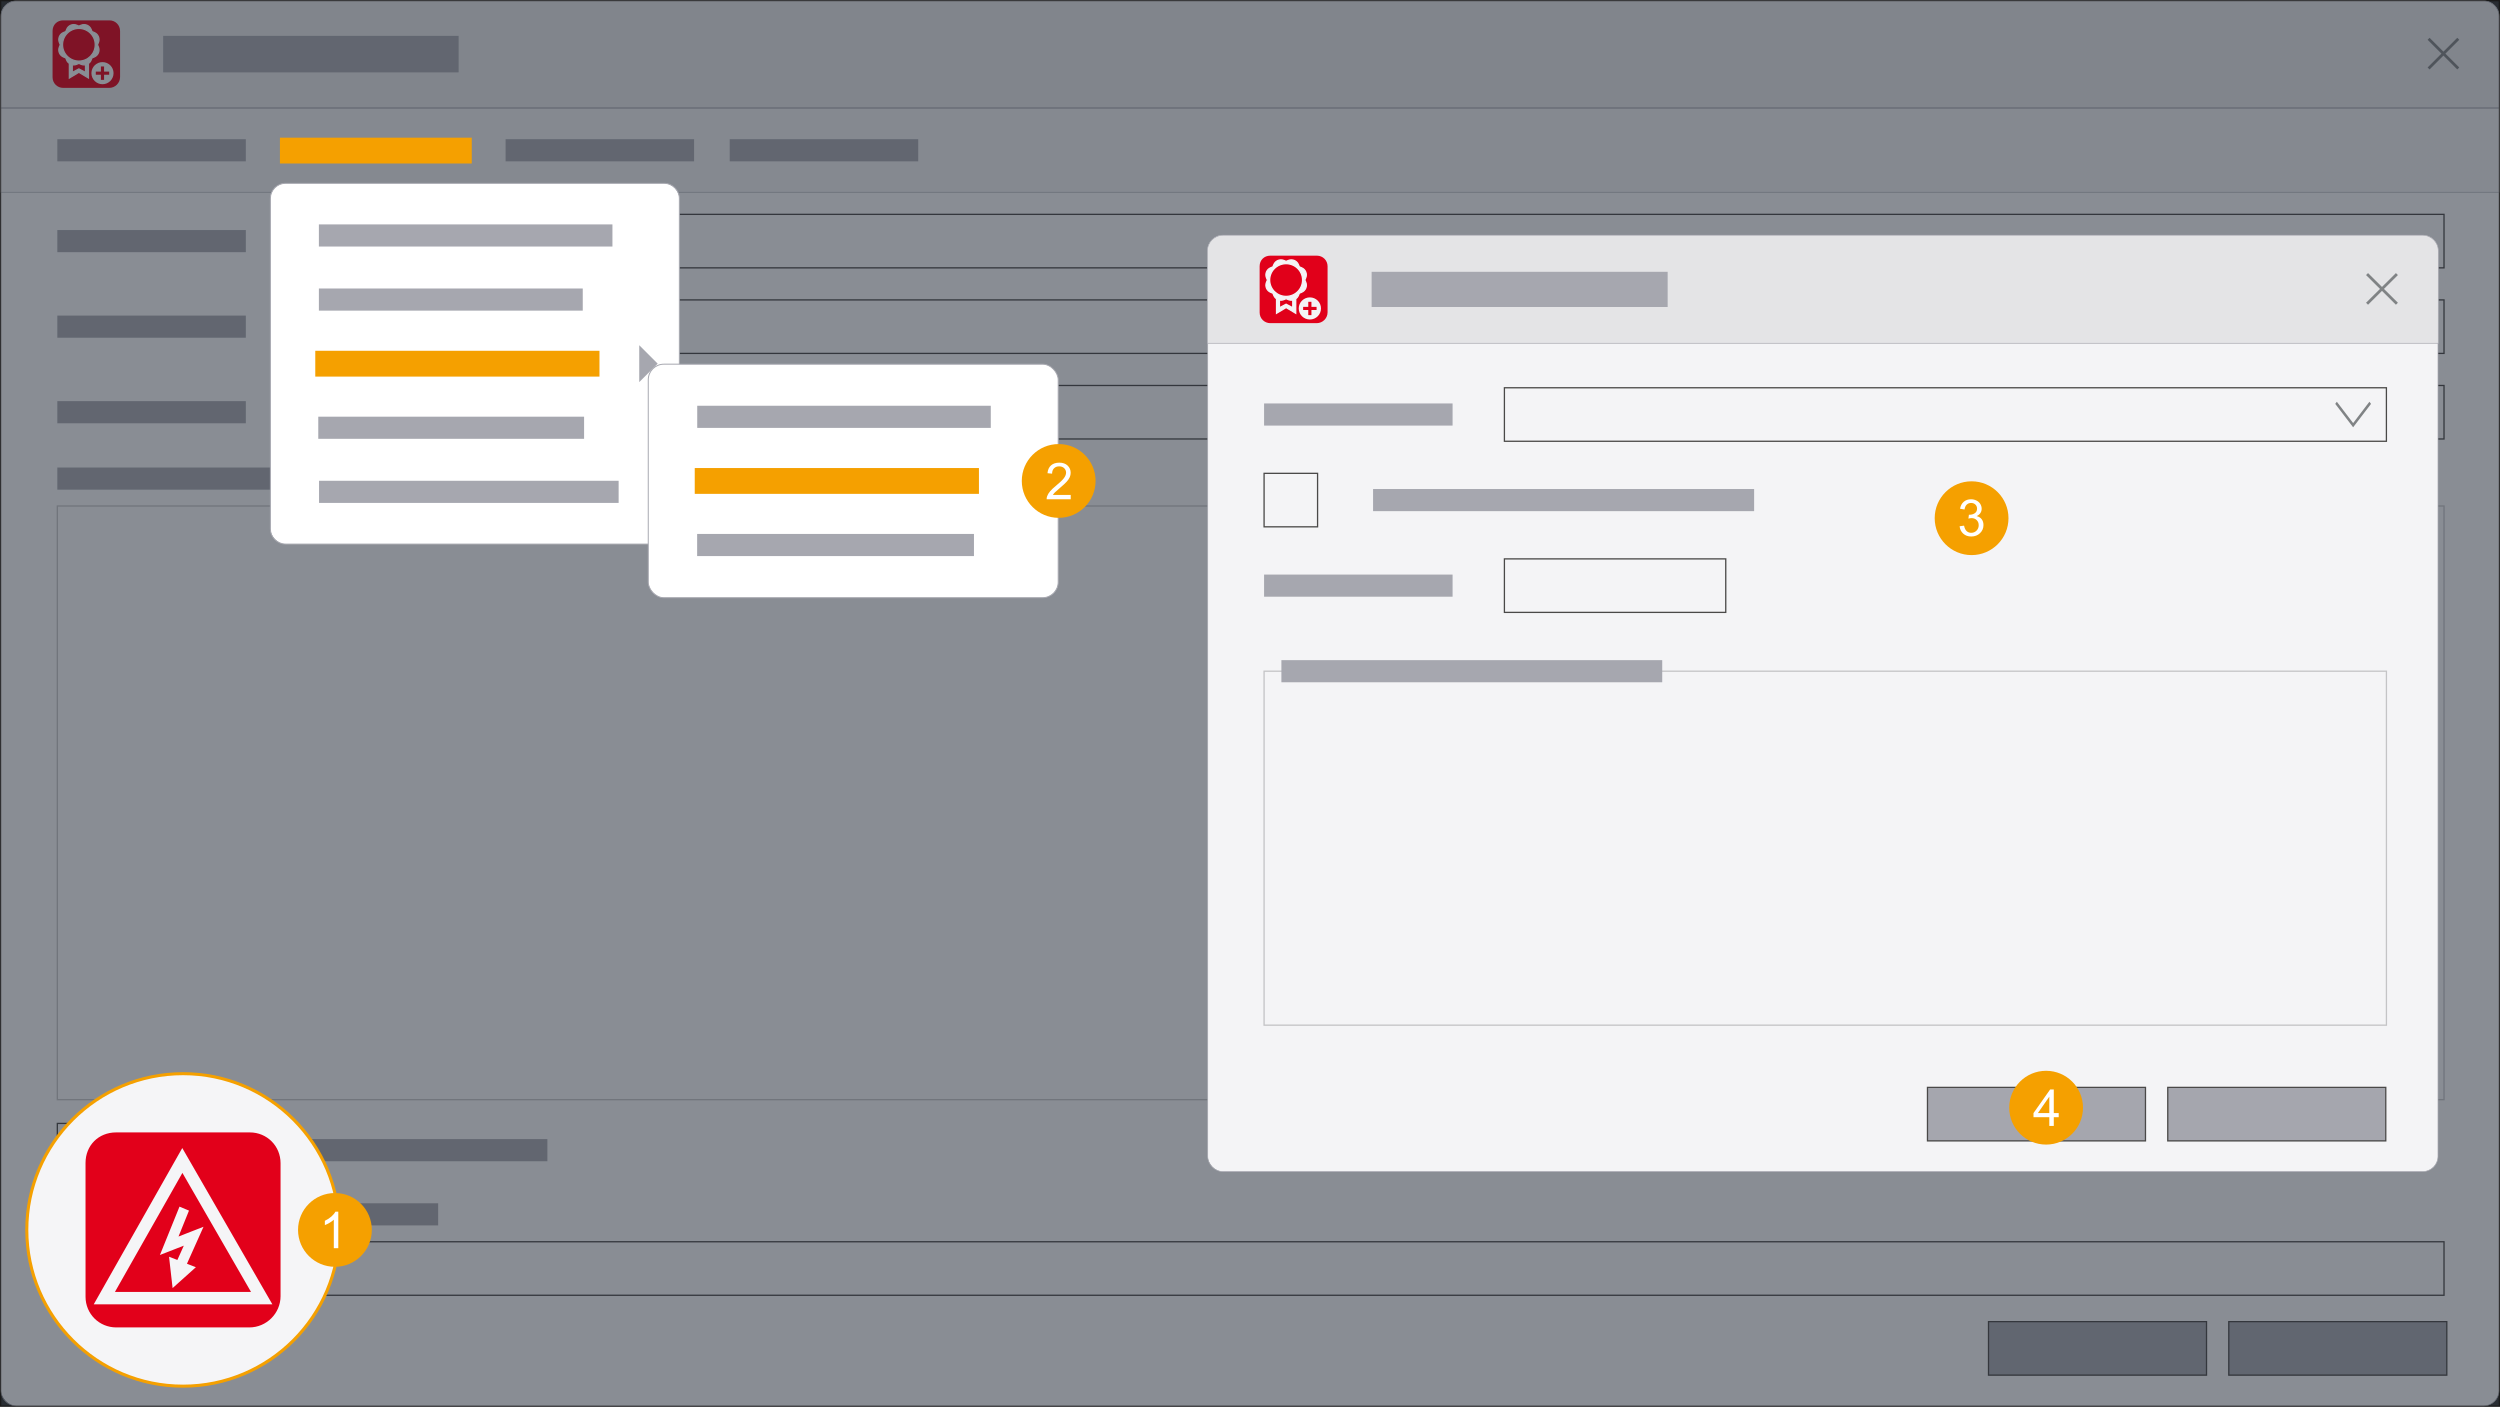 <?xml version="1.0" encoding="UTF-8"?>
<svg xmlns="http://www.w3.org/2000/svg" xmlns:xlink="http://www.w3.org/1999/xlink" viewBox="0 0 1921 1081">
  <rect x="0" y="0" width="1921" height="1081" fill="#333333" stroke="none"/>
  <defs>
    <clipPath id="clippath">
      <rect x=".5" y=".5" width="1920" height="1080" style="fill: none;"/>
    </clipPath>
    <clipPath id="clippath-1">
      <rect x=".5" y=".5" width="1920" height="1080" style="fill: none;"/>
    </clipPath>
    <clipPath id="clippath-2">
      <rect x="1712.1" y="1015.04" width="168.52" height="42.11" style="fill: none;"/>
    </clipPath>
    <clipPath id="clippath-3">
      <rect x="1527.47" y="1015.04" width="168.52" height="42.11" style="fill: none;"/>
    </clipPath>
    <clipPath id="clippath-4">
      <rect x=".5" y=".5" width="1920" height="1080" style="fill: none;"/>
    </clipPath>
    <clipPath id="clippath-5">
      <rect x=".5" y=".5" width="1920" height="82.46" style="fill: none;"/>
    </clipPath>
    <clipPath id="clippath-6">
      <rect x="40.12" y="15.37" width="52.44" height="52.44" style="fill: none;"/>
    </clipPath>
    <clipPath id="clippath-7">
      <rect x="1861.23" y="24.91" width="32.6" height="32.6" transform="translate(520.78 1339.68) rotate(-45)" style="fill: none;"/>
    </clipPath>
    <clipPath id="clippath-8">
      <rect x=".5" y=".5" width="1920" height="82.46" style="fill: none;"/>
    </clipPath>
    <clipPath id="clippath-9">
      <rect width="1921" height="1081" style="fill: none;"/>
    </clipPath>
    <clipPath id="clippath-10">
      <rect width="1921" height="1081" style="fill: none;"/>
    </clipPath>
    <clipPath id="clippath-11">
      <rect width="1921" height="1081" style="fill: none;"/>
    </clipPath>
    <clipPath id="clippath-12">
      <rect width="1921" height="1081" style="fill: none;"/>
    </clipPath>
    <clipPath id="clippath-13">
      <rect x="207.39" y="140.49" width="315" height="277.94" style="fill: none;"/>
    </clipPath>
    <clipPath id="clippath-14">
      <rect x="207.39" y="140.49" width="315" height="277.94" style="fill: none;"/>
    </clipPath>
    <clipPath id="clippath-15">
      <rect x="497.75" y="279.47" width="315.75" height="180.19" style="fill: none;"/>
    </clipPath>
    <clipPath id="clippath-16">
      <rect x="497.75" y="279.47" width="315.75" height="180.19" style="fill: none;"/>
    </clipPath>
    <clipPath id="clippath-17">
      <rect x="18.09" y="822.52" width="245.11" height="245.11" style="fill: none;"/>
    </clipPath>
    <clipPath id="clippath-18">
      <rect x="18.09" y="822.52" width="245.11" height="245.11" style="fill: none;"/>
    </clipPath>
    <clipPath id="clippath-19">
      <rect x="64.89" y="869.32" width="151.51" height="151.51" style="fill: none;"/>
    </clipPath>
    <clipPath id="clippath-20">
      <rect x="64.89" y="869.32" width="151.51" height="151.51" style="fill: none;"/>
    </clipPath>
    <clipPath id="clippath-21">
      <rect x="927.77" y="180.5" width="945.83" height="720" style="fill: none;"/>
    </clipPath>
    <clipPath id="clippath-22">
      <rect x="927.77" y="180.5" width="945.83" height="720" style="fill: none;"/>
    </clipPath>
    <clipPath id="clippath-23">
      <rect x="1665.21" y="835.04" width="168.52" height="42.11" style="fill: none;"/>
    </clipPath>
    <clipPath id="clippath-24">
      <rect x="1480.57" y="835.04" width="168.52" height="42.11" style="fill: none;"/>
    </clipPath>
    <clipPath id="clippath-25">
      <rect x="927.77" y="180.5" width="945.83" height="720" style="fill: none;"/>
    </clipPath>
    <clipPath id="clippath-26">
      <rect x="1794.33" y="308.59" width="27.64" height="19.84" style="fill: none;"/>
    </clipPath>
    <clipPath id="clippath-27">
      <rect x="927.77" y="180.5" width="945.83" height="720" style="fill: none;"/>
    </clipPath>
    <clipPath id="clippath-28">
      <rect x="927.77" y="180.5" width="945.83" height="83.51" style="fill: none;"/>
    </clipPath>
    <clipPath id="clippath-29">
      <polygon points="1807.11 222 1830.31 245.05 1853.51 222 1830.31 198.95 1807.11 222" style="fill: none;"/>
    </clipPath>
    <clipPath id="clippath-30">
      <rect x="967.61" y="196.16" width="52.78" height="52.44" style="fill: none;"/>
    </clipPath>
    <clipPath id="clippath-31">
      <rect x="927.77" y="180.5" width="945.83" height="83.51" style="fill: none;"/>
    </clipPath>
    <clipPath id="clippath-32">
      <rect x="228.73" y="916.44" width="57.26" height="57.26" style="fill: none;"/>
    </clipPath>
    <clipPath id="clippath-33">
      <rect x="229.02" y="916.72" width="56.69" height="56.69" style="fill: none;"/>
    </clipPath>
    <clipPath id="clippath-34">
      <rect x="228.73" y="916.44" width="57.26" height="57.26" style="fill: none;"/>
    </clipPath>
    <clipPath id="clippath-35">
      <rect x="784.87" y="340.93" width="57.26" height="57.26" style="fill: none;"/>
    </clipPath>
    <clipPath id="clippath-36">
      <rect x="785.15" y="341.22" width="56.69" height="56.69" style="fill: none;"/>
    </clipPath>
    <clipPath id="clippath-37">
      <rect x="784.87" y="340.93" width="57.26" height="57.26" style="fill: none;"/>
    </clipPath>
    <clipPath id="clippath-38">
      <rect x="1486.34" y="369.56" width="57.26" height="57.26" style="fill: none;"/>
    </clipPath>
    <clipPath id="clippath-39">
      <rect x="1486.62" y="369.85" width="56.69" height="56.69" style="fill: none;"/>
    </clipPath>
    <clipPath id="clippath-40">
      <rect x="1543.6" y="822.52" width="57.26" height="57.26" style="fill: none;"/>
    </clipPath>
    <clipPath id="clippath-41">
      <rect x="1543.88" y="822.8" width="56.69" height="56.69" style="fill: none;"/>
    </clipPath>
  </defs>
  <g id="Ebene_5" data-name="Ebene 5">
    <g id="Lic_main">
      <g style="clip-path: url(#clippath);">
        <g style="clip-path: url(#clippath-1);">
          <rect x=".75" y=".75" width="1919.5" height="1079.5" rx="11.75" ry="11.75" style="fill: #f4f4f6;"/>
          <path d="M1908.5,1c6.34,0,11.5,5.16,11.5,11.5v1056c0,6.34-5.16,11.5-11.5,11.5H12.5c-6.34,0-11.5-5.16-11.5-11.5V12.5C1,6.16,6.16,1,12.5,1h1896ZM1908.5.5H12.5C5.9.5.5,5.9.5,12.5v1056c0,6.6,5.4,12,12,12h1896c6.6,0,12-5.4,12-12V12.5c0-6.6-5.4-12-12-12" style="fill: #a6a7af;"/>
        </g>
        <g style="clip-path: url(#clippath-2);">
          <rect x="1712.6" y="1015.54" width="167.52" height="41.11" style="fill: #a5a6ae;"/>
          <rect x="1712.6" y="1015.54" width="167.52" height="41.11" style="fill: none; stroke: #4a4948; stroke-miterlimit: 10;"/>
        </g>
        <g style="clip-path: url(#clippath-3);">
          <rect x="1527.97" y="1015.54" width="167.52" height="41.11" style="fill: #a5a6ae;"/>
          <rect x="1527.97" y="1015.54" width="167.52" height="41.11" style="fill: none; stroke: #4a4948; stroke-miterlimit: 10;"/>
        </g>
        <g style="clip-path: url(#clippath-4);">
          <rect x=".75" y="83.21" width="1919.5" height="64.5" style="fill: #ececee;"/>
          <path d="M1920,147.46H1v-64h1919v64ZM1920.5,82.96H.5v65h1920v-65Z" style="fill: #a5a6ae;"/>
        </g>
        <g style="clip-path: url(#clippath-5);">
          <path d="M.75,82.71V12.5C.75,6.02,6.02.75,12.5.75h1896c6.48,0,11.75,5.27,11.75,11.75v70.21H.75Z" style="fill: #e4e4e6;"/>
          <path d="M1908.5,1c6.34,0,11.5,5.16,11.5,11.5v69.96H1V12.5C1,6.16,6.16,1,12.5,1h1896ZM1908.5.5H12.5C5.9.5.5,5.9.5,12.5v70.46h1920V12.5c0-6.6-5.4-12-12-12" style="fill: #a5a6ae;"/>
        </g>
        <g style="clip-path: url(#clippath-6);">
          <path d="M40.4,41.52c0-5.91,0-11.83,0-17.74,0-4.67,3.46-8.13,8.12-8.13,11.86,0,23.73,0,35.59,0,4.54,0,8.15,3.62,8.15,8.18,0,11.79,0,23.59,0,35.38,0,4.57-3.75,8.31-8.31,8.32-11.79,0-23.59,0-35.38,0-4.56,0-8.17-3.6-8.18-8.15,0-5.95,0-11.9,0-17.85" style="fill: #e1001a;"/>
          <path d="M74.89,34.39l.72-1.75c1.23-2.97-.19-6.41-3.16-7.64l-1.74-.72-.72-1.75c-1.23-2.97-4.66-4.4-7.62-3.17l-1.74.72-1.74-.72c-2.97-1.23-6.4.19-7.62,3.17l-.72,1.75-1.74.72c-2.97,1.23-4.39,4.67-3.16,7.64l.72,1.75-.72,1.74c-1.23,2.97.19,6.41,3.16,7.64l1.74.72.72,1.75c.44,1.07,1.17,1.94,2.06,2.56h-.02v11.12l7.32-4.41,7.32,4.41v-11.12h-.02c.89-.62,1.62-1.49,2.06-2.56l.72-1.75,1.74-.72c2.97-1.23,4.39-4.67,3.16-7.64l-.72-1.74ZM65.71,55.68l-5.09-2.72-5.09,2.72v-5.94c1.09.22,2.25.13,3.35-.33l1.43-.6h.03s.28-.13.28-.13l.28.12h.03s1.43.61,1.43.61c1.1.46,2.26.55,3.35.33v5.94ZM60.62,46.97c-6.95,0-12.59-5.63-12.59-12.58s5.63-12.58,12.59-12.58,12.58,5.63,12.58,12.58-5.63,12.58-12.58,12.58" style="fill: #f4f4f6;"/>
          <path d="M74.89,34.39l.72-1.75c1.23-2.97-.19-6.41-3.16-7.64l-1.74-.72-.72-1.75c-1.23-2.97-4.66-4.4-7.62-3.17l-1.74.72-1.74-.72c-2.97-1.23-6.4.19-7.62,3.17l-.72,1.75-1.74.72c-2.97,1.23-4.39,4.67-3.16,7.64l.72,1.75-.72,1.74c-1.23,2.97.19,6.41,3.16,7.64l1.74.72.72,1.75c.44,1.07,1.17,1.94,2.06,2.56h-.02v11.12l7.32-4.41,7.32,4.41v-11.12h-.02c.89-.62,1.62-1.49,2.06-2.56l.72-1.75,1.74-.72c2.97-1.23,4.39-4.67,3.16-7.64l-.72-1.74ZM65.71,55.68l-5.09-2.72-5.09,2.72v-5.94c1.09.22,2.25.13,3.35-.33l1.43-.6h.03s.28-.13.28-.13l.28.12h.03s1.43.61,1.43.61c1.1.46,2.26.55,3.35.33v5.94ZM60.62,46.97c-6.95,0-12.59-5.63-12.59-12.58s5.63-12.58,12.59-12.58,12.58,5.63,12.58,12.58-5.63,12.58-12.58,12.58Z" style="fill: none; stroke: #f4f4f6; stroke-miterlimit: 10;"/>
          <path d="M78.75,47.72c-4.69,0-8.5,3.8-8.5,8.5s3.8,8.5,8.5,8.5,8.5-3.8,8.5-8.5-3.8-8.5-8.5-8.5M83.89,57.42h-3.93v3.93h-2.42v-3.93h-3.93v-2.41h3.93v-3.93h2.42v3.93h3.93v2.41Z" style="fill: #f4f4f6;"/>
        </g>
        <g style="clip-path: url(#clippath-7);">
          <polygon points="1889.68 51.85 1879.04 41.21 1889.68 30.56 1888.17 29.05 1877.53 39.69 1866.88 29.05 1865.37 30.56 1876.01 41.21 1865.37 51.85 1866.88 53.36 1877.53 42.72 1888.17 53.36 1889.68 51.85" style="fill: #808385;"/>
        </g>
        <g style="clip-path: url(#clippath-8);">
          <rect x="125.9" y="28.06" width="226" height="27.05" style="fill: #a6a7af;"/>
          <rect x="125.9" y="28.06" width="226" height="27.05" style="fill: none; stroke: #a5a6ae; stroke-miterlimit: 10;"/>
        </g>
        <rect x="44.05" y="176.76" width="144.84" height="17.01" style="fill: #a6a7af;"/>
        <rect x="228.72" y="230.45" width="1649.26" height="41.11" style="fill: #f4f4f6;"/>
        <rect x="228.72" y="230.45" width="1649.26" height="41.11" style="fill: none; stroke: #4a4948; stroke-miterlimit: 10;"/>
        <rect x="44.05" y="242.5" width="144.84" height="17.01" style="fill: #a6a7af;"/>
        <rect x="228.72" y="296.2" width="1649.26" height="41.11" style="fill: #f4f4f6;"/>
        <rect x="228.72" y="296.2" width="1649.26" height="41.11" style="fill: none; stroke: #4a4948; stroke-miterlimit: 10;"/>
        <rect x="44.05" y="308.24" width="144.84" height="17.01" style="fill: #a6a7af;"/>
        <rect x="228.72" y="164.71" width="1649.26" height="41.11" style="fill: #f4f4f6;"/>
        <rect x="228.72" y="164.71" width="1649.26" height="41.11" style="fill: none; stroke: #4a4948; stroke-miterlimit: 10;"/>
        <polygon points="1838.66 308.57 1839.88 306.93 1852.41 323.33 1864.91 306.93 1866.16 308.57 1852.41 326.56 1838.66 308.57" style="fill: #808385;"/>
        <rect x="127.8" y="875.29" width="292.8" height="17.01" style="fill: #a6a7af;"/>
        <rect x="44.05" y="863.24" width="41.1" height="41.1" style="fill: #f4f4f6;"/>
        <rect x="44.05" y="863.24" width="41.1" height="41.1" style="fill: none; stroke: #4a4948; stroke-miterlimit: 10;"/>
        <rect x="44.05" y="924.6" width="292.63" height="17.01" style="fill: #a6a7af;"/>
        <rect x="44.05" y="954.17" width="1833.93" height="41.11" style="fill: #f4f4f6;"/>
        <rect x="44.05" y="954.17" width="1833.93" height="41.11" style="fill: none; stroke: #4a4948; stroke-miterlimit: 10;"/>
        <rect x="44.05" y="388.81" width="907.09" height="456.17" style="fill: none; stroke: #c4c4c6; stroke-miterlimit: 10;"/>
        <rect x="44.05" y="359.25" width="292.63" height="17.01" style="fill: #a6a7af;"/>
        <rect x="970.89" y="388.81" width="907.09" height="456.17" style="fill: none; stroke: #c4c4c6; stroke-miterlimit: 10;"/>
        <rect x="970.89" y="359.25" width="292.63" height="17.01" style="fill: #a6a7af;"/>
        <rect x="560.72" y="106.96" width="144.84" height="17.01" style="fill: #a6a7af;"/>
        <rect x="388.5" y="106.96" width="144.84" height="17.01" style="fill: #a6a7af;"/>
        <rect x="216.28" y="106.96" width="144.84" height="17.01" style="fill: #a6a7af;"/>
        <rect x="44.05" y="106.96" width="144.84" height="17.01" style="fill: #a6a7af;"/>
      </g>
    </g>
    <g id="Backdrop">
      <g style="clip-path: url(#clippath-9);">
        <g style="clip-path: url(#clippath-10);">
          <g style="clip-path: url(#clippath-11);">
            <g style="opacity: .5;">
              <g style="clip-path: url(#clippath-12);">
                <rect x=".5" y=".5" width="1920" height="1080" style="fill: #1d2531;"/>
                <rect x=".5" y=".5" width="1920" height="1080" style="fill: none; stroke: #000; stroke-miterlimit: 10;"/>
              </g>
            </g>
          </g>
        </g>
      </g>
    </g>
    <g id="Dialog_5">
      <g style="clip-path: url(#clippath-13);">
        <g style="clip-path: url(#clippath-14);">
          <rect x="207.77" y="140.87" width="314.25" height="277.19" rx="11.62" ry="11.62" style="fill: #fff;"/>
          <path d="M510.39,141.24c6.2,0,11.25,5.05,11.25,11.25v253.94c0,6.2-5.05,11.25-11.25,11.25H219.39c-6.2,0-11.25-5.05-11.25-11.25v-253.94c0-6.2,5.05-11.25,11.25-11.25h291ZM510.39,140.49H219.39c-6.6,0-12,5.4-12,12v253.94c0,6.6,5.4,12,12,12h291c6.6,0,12-5.4,12-12v-253.94c0-6.6-5.4-12-12-12" style="fill: #a6a7af;"/>
          <rect x="245.03" y="172.43" width="225.57" height="17.01" style="fill: #a6a7af;"/>
          <rect x="245.03" y="221.68" width="202.76" height="17.01" style="fill: #a6a7af;"/>
          <rect x="244.95" y="270.93" width="212.71" height="17.01" style="fill: #a6a7af;"/>
          <rect x="245.16" y="369.43" width="230.2" height="17.01" style="fill: #a6a7af;"/>
          <rect x="244.56" y="320.18" width="204.25" height="17.01" style="fill: #a6a7af;"/>
          <polygon points="491.19 293.61 505.37 279.43 491.19 265.26 491.19 293.61" style="fill: #a6a7af;"/>
        </g>
      </g>
    </g>
    <g id="Dialog_3">
      <g style="clip-path: url(#clippath-15);">
        <g style="clip-path: url(#clippath-16);">
          <rect x="498.12" y="279.84" width="315" height="179.44" rx="12" ry="12" style="fill: #fff;"/>
          <rect x="498.12" y="279.84" width="315" height="179.44" rx="12" ry="12" style="fill: none; stroke: #a6a7af; stroke-linecap: round; stroke-linejoin: round; stroke-width: .75px;"/>
          <rect x="535.75" y="311.78" width="225.57" height="17.01" style="fill: #a6a7af;"/>
          <rect x="535.75" y="361.03" width="202.76" height="17.01" style="fill: #a6a7af;"/>
          <rect x="535.68" y="410.28" width="212.71" height="17.01" style="fill: #a6a7af;"/>
        </g>
      </g>
    </g>
  </g>
  <g id="Ebene_4" data-name="Ebene 4">
    <g id="Highlight">
      <g style="clip-path: url(#clippath-17);">
        <g style="clip-path: url(#clippath-18);">
          <path d="M140.65,1065.13c-66.2,0-120.06-53.86-120.06-120.06s53.86-120.06,120.06-120.06,120.06,53.86,120.06,120.06-53.86,120.06-120.06,120.06" style="fill: #f5f5f7;"/>
          <path d="M140.65,826.18c65.56,0,118.89,53.33,118.89,118.89s-53.33,118.89-118.89,118.89-118.89-53.33-118.89-118.89,53.33-118.89,118.89-118.89M140.65,823.84c-66.95,0-121.23,54.27-121.23,121.23s54.27,121.23,121.23,121.23,121.23-54.27,121.23-121.23-54.27-121.23-121.23-121.23" style="fill: #f5a000;"/>
        </g>
      </g>
    </g>
    <g id="P8">
      <g style="clip-path: url(#clippath-19);">
        <g style="clip-path: url(#clippath-20);">
          <path d="M65.72,944.89c0-17.09,0-34.17,0-51.26,0-13.49,9.99-23.48,23.47-23.48,34.28,0,68.55-.01,102.83,0,13.13,0,23.56,10.47,23.56,23.62,0,34.07,0,68.14,0,102.21,0,13.19-10.82,24.02-24,24.02-34.07.01-68.14,0-102.21,0-13.16,0-23.62-10.41-23.64-23.54-.02-17.19,0-34.38,0-51.57" style="fill: #e2001a;"/>
          <path d="M74.49,1000.83l65.58-115.77,66.73,115.77H74.49ZM195.39,994.18l-55.24-95.84-54.33,95.84h109.57ZM134.57,952.71l19.06-7.44-11.91,26.59,6.08,2.36-14.06,12.61-2.15-18.94,5.46,2.11,6.95-15.46-18.52,7.23,13.23-32.7,4.63,1.94-8.77,21.71Z" style="fill: #f5f5f7; fill-rule: evenodd;"/>
          <path d="M74.49,1000.83l65.58-115.77,66.73,115.77H74.49ZM195.39,994.18l-55.24-95.84-54.33,95.84h109.57ZM134.57,952.71l19.06-7.44-11.91,26.59,6.08,2.36-14.06,12.61-2.15-18.94,5.46,2.11,6.95-15.46-18.52,7.23,13.23-32.7,4.63,1.94-8.77,21.71Z" style="fill: none; stroke: #f5f5f7; stroke-miterlimit: 10; stroke-width: 2.89px;"/>
        </g>
      </g>
    </g>
  </g>
  <g id="Ebene_3" data-name="Ebene 3">
    <rect x="215.1" y="105.79" width="147.4" height="19.84" style="fill: #f5a000;"/>
    <rect x="242.26" y="269.54" width="218.38" height="19.84" style="fill: #f5a000;"/>
    <rect x="533.84" y="359.64" width="218.38" height="19.84" style="fill: #f5a000;"/>
    <g id="Dialogue_borrow">
      <g style="clip-path: url(#clippath-21);">
        <g style="clip-path: url(#clippath-22);">
          <rect x="928.02" y="180.75" width="945.33" height="719.5" rx="11.75" ry="11.75" style="fill: #f4f4f6;"/>
          <path d="M1861.6,181c6.34,0,11.5,5.16,11.5,11.5v696c0,6.34-5.16,11.5-11.5,11.5h-921.83c-6.34,0-11.5-5.16-11.5-11.5V192.5c0-6.34,5.16-11.5,11.5-11.5h921.83ZM1861.6,180.5h-921.83c-6.6,0-12,5.4-12,12v696c0,6.6,5.4,12,12,12h921.83c6.6,0,12-5.4,12-12V192.5c0-6.6-5.4-12-12-12" style="fill: #a6a7af;"/>
        </g>
        <g style="clip-path: url(#clippath-23);">
          <rect x="1665.71" y="835.54" width="167.52" height="41.11" style="fill: #a5a6ae;"/>
          <rect x="1665.71" y="835.54" width="167.52" height="41.11" style="fill: none; stroke: #4a4948; stroke-miterlimit: 10;"/>
        </g>
        <g style="clip-path: url(#clippath-24);">
          <rect x="1481.07" y="835.54" width="167.52" height="41.11" style="fill: #a5a6ae;"/>
          <rect x="1481.07" y="835.54" width="167.52" height="41.11" style="fill: none; stroke: #4a4948; stroke-miterlimit: 10;"/>
        </g>
        <g style="clip-path: url(#clippath-25);">
          <rect x="971.32" y="515.75" width="862.41" height="271.99" style="fill: none; stroke: #c4c4c6; stroke-miterlimit: 10;"/>
          <rect x="984.62" y="507.25" width="292.63" height="17.01" style="fill: #a6a7af;"/>
          <rect x="1155.99" y="297.96" width="677.73" height="41.11" style="fill: #f4f4f6;"/>
          <rect x="1155.99" y="297.96" width="677.73" height="41.11" style="fill: none; stroke: #4a4948; stroke-miterlimit: 10;"/>
          <rect x="971.32" y="310.01" width="144.84" height="17.01" style="fill: #a6a7af;"/>
          <rect x="1055.07" y="375.76" width="292.8" height="17.01" style="fill: #a6a7af;"/>
          <rect x="1155.99" y="429.45" width="170.08" height="41.11" style="fill: #f4f4f6;"/>
          <rect x="1155.99" y="429.45" width="170.08" height="41.11" style="fill: none; stroke: #4a4948; stroke-miterlimit: 10;"/>
          <rect x="971.32" y="441.5" width="144.84" height="17.01" style="fill: #a6a7af;"/>
        </g>
        <g style="clip-path: url(#clippath-26);">
          <polygon points="1808.15 325.1 1795.62 308.7 1794.4 310.34 1808.15 328.33 1821.9 310.34 1820.65 308.7 1808.15 325.1" style="fill: #808385;"/>
        </g>
        <g style="clip-path: url(#clippath-27);">
          <rect x="971.32" y="363.71" width="41.1" height="41.1" style="fill: #f4f4f6;"/>
          <rect x="971.32" y="363.71" width="41.1" height="41.1" style="fill: none; stroke: #4a4948; stroke-miterlimit: 10;"/>
        </g>
        <g style="clip-path: url(#clippath-28);">
          <path d="M1873.56,248.6v15.16l.04-71.01c0-6.6-5.4-12-12-12h-921.83c-6.6,0-12,5.4-12,12l-.04,71.01h945.83" style="fill: #e4e4e6;"/>
          <path d="M1873.56,248.6v15.16l.04-71.01c0-6.6-5.4-12-12-12h-921.83c-6.6,0-12,5.4-12,12l-.04,71.01h945.83" style="fill: none; stroke: #a6a7af; stroke-linecap: round; stroke-linejoin: bevel; stroke-width: .5px;"/>
        </g>
        <g style="clip-path: url(#clippath-29);">
          <polygon points="1842.55 232.64 1831.83 222 1842.55 211.36 1841.02 209.84 1830.31 220.49 1819.6 209.84 1818.07 211.36 1828.79 222 1818.07 232.64 1819.6 234.16 1830.31 223.51 1841.02 234.16 1842.55 232.64" style="fill: #808385;"/>
        </g>
        <g style="clip-path: url(#clippath-30);">
          <path d="M967.9,222.32c0-5.91,0-11.83,0-17.74,0-4.67,3.48-8.13,8.18-8.13,11.94,0,23.88,0,35.82,0,4.57,0,8.21,3.62,8.21,8.17,0,11.79,0,23.59,0,35.38,0,4.57-3.77,8.31-8.36,8.32-11.87,0-23.74,0-35.61,0-4.58,0-8.23-3.6-8.23-8.15,0-5.95,0-11.9,0-17.85" style="fill: #e1001a;"/>
          <path d="M1002.6,215.18l.73-1.75c1.24-2.97-.19-6.41-3.18-7.64l-1.75-.72-.73-1.75c-1.24-2.97-4.69-4.4-7.67-3.17l-1.75.72-1.75-.72c-2.99-1.23-6.44.2-7.67,3.17l-.73,1.75-1.75.72c-2.99,1.23-4.42,4.67-3.18,7.64l.73,1.75-.73,1.74c-1.24,2.97.19,6.41,3.18,7.64l1.75.72.73,1.75c.44,1.07,1.18,1.94,2.08,2.56h-.02v11.12l7.37-4.41,7.37,4.41v-11.12h-.02c.9-.62,1.63-1.49,2.08-2.56l.73-1.75,1.75-.72c2.99-1.23,4.42-4.67,3.18-7.64l-.73-1.74ZM993.37,236.48l-5.12-2.72-5.12,2.72v-5.94c1.1.22,2.26.13,3.37-.33l1.44-.6h.03s.28-.13.28-.13l.28.12h.03s1.44.61,1.44.61c1.1.46,2.27.55,3.37.33v5.94ZM988.25,227.76c-7,0-12.67-5.63-12.67-12.58s5.67-12.58,12.67-12.58,12.66,5.63,12.66,12.58-5.67,12.58-12.66,12.58" style="fill: #f4f4f6;"/>
          <path d="M1002.6,215.18l.73-1.75c1.24-2.97-.19-6.41-3.18-7.64l-1.75-.73-.73-1.75c-1.24-2.97-4.69-4.4-7.67-3.17l-1.75.72-1.75-.72c-2.99-1.23-6.44.2-7.67,3.17l-.73,1.75-1.75.73c-2.99,1.23-4.42,4.67-3.18,7.64l.73,1.75-.73,1.74c-1.24,2.97.19,6.41,3.18,7.64l1.75.72.73,1.75c.44,1.07,1.18,1.94,2.08,2.56h-.02v11.12l7.37-4.41,7.37,4.41v-11.12h-.02c.9-.62,1.63-1.49,2.08-2.56l.73-1.75,1.75-.72c2.99-1.23,4.42-4.67,3.18-7.64l-.73-1.74ZM993.37,236.48l-5.13-2.72-5.12,2.72v-5.94c1.1.22,2.26.13,3.37-.33l1.44-.59h.03s.28-.13.28-.13l.28.12h.03s1.44.61,1.44.61c1.11.46,2.27.55,3.37.33v5.94ZM988.25,227.76c-7,0-12.67-5.63-12.67-12.59s5.67-12.58,12.67-12.58,12.66,5.63,12.66,12.58-5.67,12.59-12.66,12.59Z" style="fill: none; stroke: #f4f4f6; stroke-miterlimit: 10; stroke-width: 1px;"/>
          <path d="M1006.5,228.51c-4.72,0-8.55,3.8-8.55,8.5s3.83,8.5,8.55,8.5,8.55-3.8,8.55-8.5-3.83-8.5-8.55-8.5M1011.66,238.22h-3.95v3.93h-2.43v-3.93h-3.95v-2.41h3.95v-3.93h2.43v3.93h3.95v2.41Z" style="fill: #f4f4f6;"/>
        </g>
        <g style="clip-path: url(#clippath-31);">
          <rect x="1053.96" y="208.85" width="227.47" height="27.05" style="fill: #a6a7af;"/>
        </g>
      </g>
    </g>
  </g>
  <g id="Ebene_2" data-name="Ebene 2">
    <g id="Num_1">
      <g style="clip-path: url(#clippath-32);">
        <g style="clip-path: url(#clippath-33);">
          <path d="M285.71,945.07c0,15.65-12.69,28.35-28.35,28.35s-28.35-12.69-28.35-28.35,12.69-28.35,28.35-28.35,28.35,12.69,28.35,28.35" style="fill: #f5a000;"/>
        </g>
        <g style="clip-path: url(#clippath-34);">
          <path d="M259.94,959.13h-3.44v-21.91c-.83.79-1.91,1.58-3.26,2.37-1.34.79-2.55,1.38-3.62,1.78v-3.32c1.92-.9,3.6-2,5.04-3.28,1.44-1.29,2.46-2.53,3.06-3.74h2.22v28.11Z" style="fill: #fff;"/>
        </g>
      </g>
    </g>
    <g id="Num_2">
      <g style="clip-path: url(#clippath-35);">
        <g style="clip-path: url(#clippath-36);">
          <path d="M841.84,369.56c0,15.65-12.69,28.35-28.35,28.35s-28.35-12.69-28.35-28.35,12.69-28.35,28.35-28.35,28.35,12.69,28.35,28.35" style="fill: #f5a000;"/>
        </g>
        <g style="clip-path: url(#clippath-37);">
          <path d="M822.75,380.31v3.31h-18.51c-.03-.83.11-1.62.4-2.39.47-1.26,1.23-2.5,2.26-3.73,1.04-1.22,2.54-2.64,4.5-4.24,3.04-2.5,5.1-4.47,6.17-5.93,1.07-1.46,1.6-2.83,1.6-4.13,0-1.36-.49-2.51-1.46-3.45-.97-.94-2.24-1.4-3.81-1.4-1.66,0-2.98.5-3.97,1.49-.99.99-1.5,2.37-1.51,4.13l-3.53-.36c.24-2.64,1.15-4.64,2.73-6.03,1.58-1.38,3.7-2.07,6.36-2.07s4.81.74,6.38,2.24c1.57,1.49,2.35,3.34,2.35,5.54,0,1.12-.23,2.22-.69,3.31-.46,1.08-1.22,2.22-2.28,3.42-1.06,1.2-2.83,2.84-5.3,4.93-2.06,1.73-3.39,2.91-3.97,3.52-.59.62-1.07,1.24-1.45,1.86h13.73Z" style="fill: #fff;"/>
        </g>
      </g>
    </g>
    <g id="Num_3">
      <g style="clip-path: url(#clippath-38);">
        <g style="clip-path: url(#clippath-39);">
          <path d="M1543.32,398.19c0,15.65-12.69,28.35-28.35,28.35s-28.35-12.69-28.35-28.35,12.69-28.35,28.35-28.35,28.35,12.69,28.35,28.35" style="fill: #f5a000;"/>
        </g>
        <path d="M1505.74,404.37l3.44-.46c.39,1.95,1.07,3.35,2.02,4.21s2.1,1.29,3.47,1.29c1.62,0,2.98-.56,4.1-1.68,1.11-1.12,1.67-2.51,1.67-4.16s-.52-2.88-1.55-3.91c-1.03-1.02-2.34-1.54-3.93-1.54-.65,0-1.46.13-2.43.38l.38-3.02c.23.03.41.04.55.04,1.46,0,2.78-.38,3.95-1.15s1.76-1.94,1.76-3.53c0-1.26-.43-2.3-1.28-3.13-.85-.83-1.96-1.24-3.3-1.24s-2.45.42-3.34,1.26-1.46,2.1-1.72,3.78l-3.44-.61c.42-2.3,1.38-4.09,2.87-5.36,1.49-1.27,3.34-1.9,5.56-1.9,1.53,0,2.93.33,4.22.98s2.27,1.55,2.95,2.68c.68,1.13,1.02,2.34,1.02,3.61s-.32,2.31-.97,3.3c-.65.99-1.61,1.78-2.88,2.37,1.65.38,2.94,1.17,3.86,2.38.92,1.2,1.38,2.71,1.38,4.52,0,2.44-.89,4.52-2.67,6.22-1.78,1.7-4.04,2.55-6.76,2.55-2.46,0-4.5-.73-6.12-2.2s-2.55-3.36-2.78-5.69Z" style="fill: #fff;"/>
      </g>
    </g>
    <g id="Num_4">
      <g style="clip-path: url(#clippath-40);">
        <g style="clip-path: url(#clippath-41);">
          <path d="M1600.58,851.15c0,15.65-12.69,28.35-28.35,28.35s-28.35-12.69-28.35-28.35,12.69-28.35,28.35-28.35,28.35,12.69,28.35,28.35" style="fill: #f5a000;"/>
        </g>
        <path d="M1574.69,865.15v-6.7h-12.15v-3.15l12.78-18.14h2.81v18.14h3.78v3.15h-3.78v6.7h-3.44ZM1574.69,855.29v-12.62l-8.77,12.62h8.77Z" style="fill: #fff;"/>
      </g>
    </g>
  </g>
</svg>